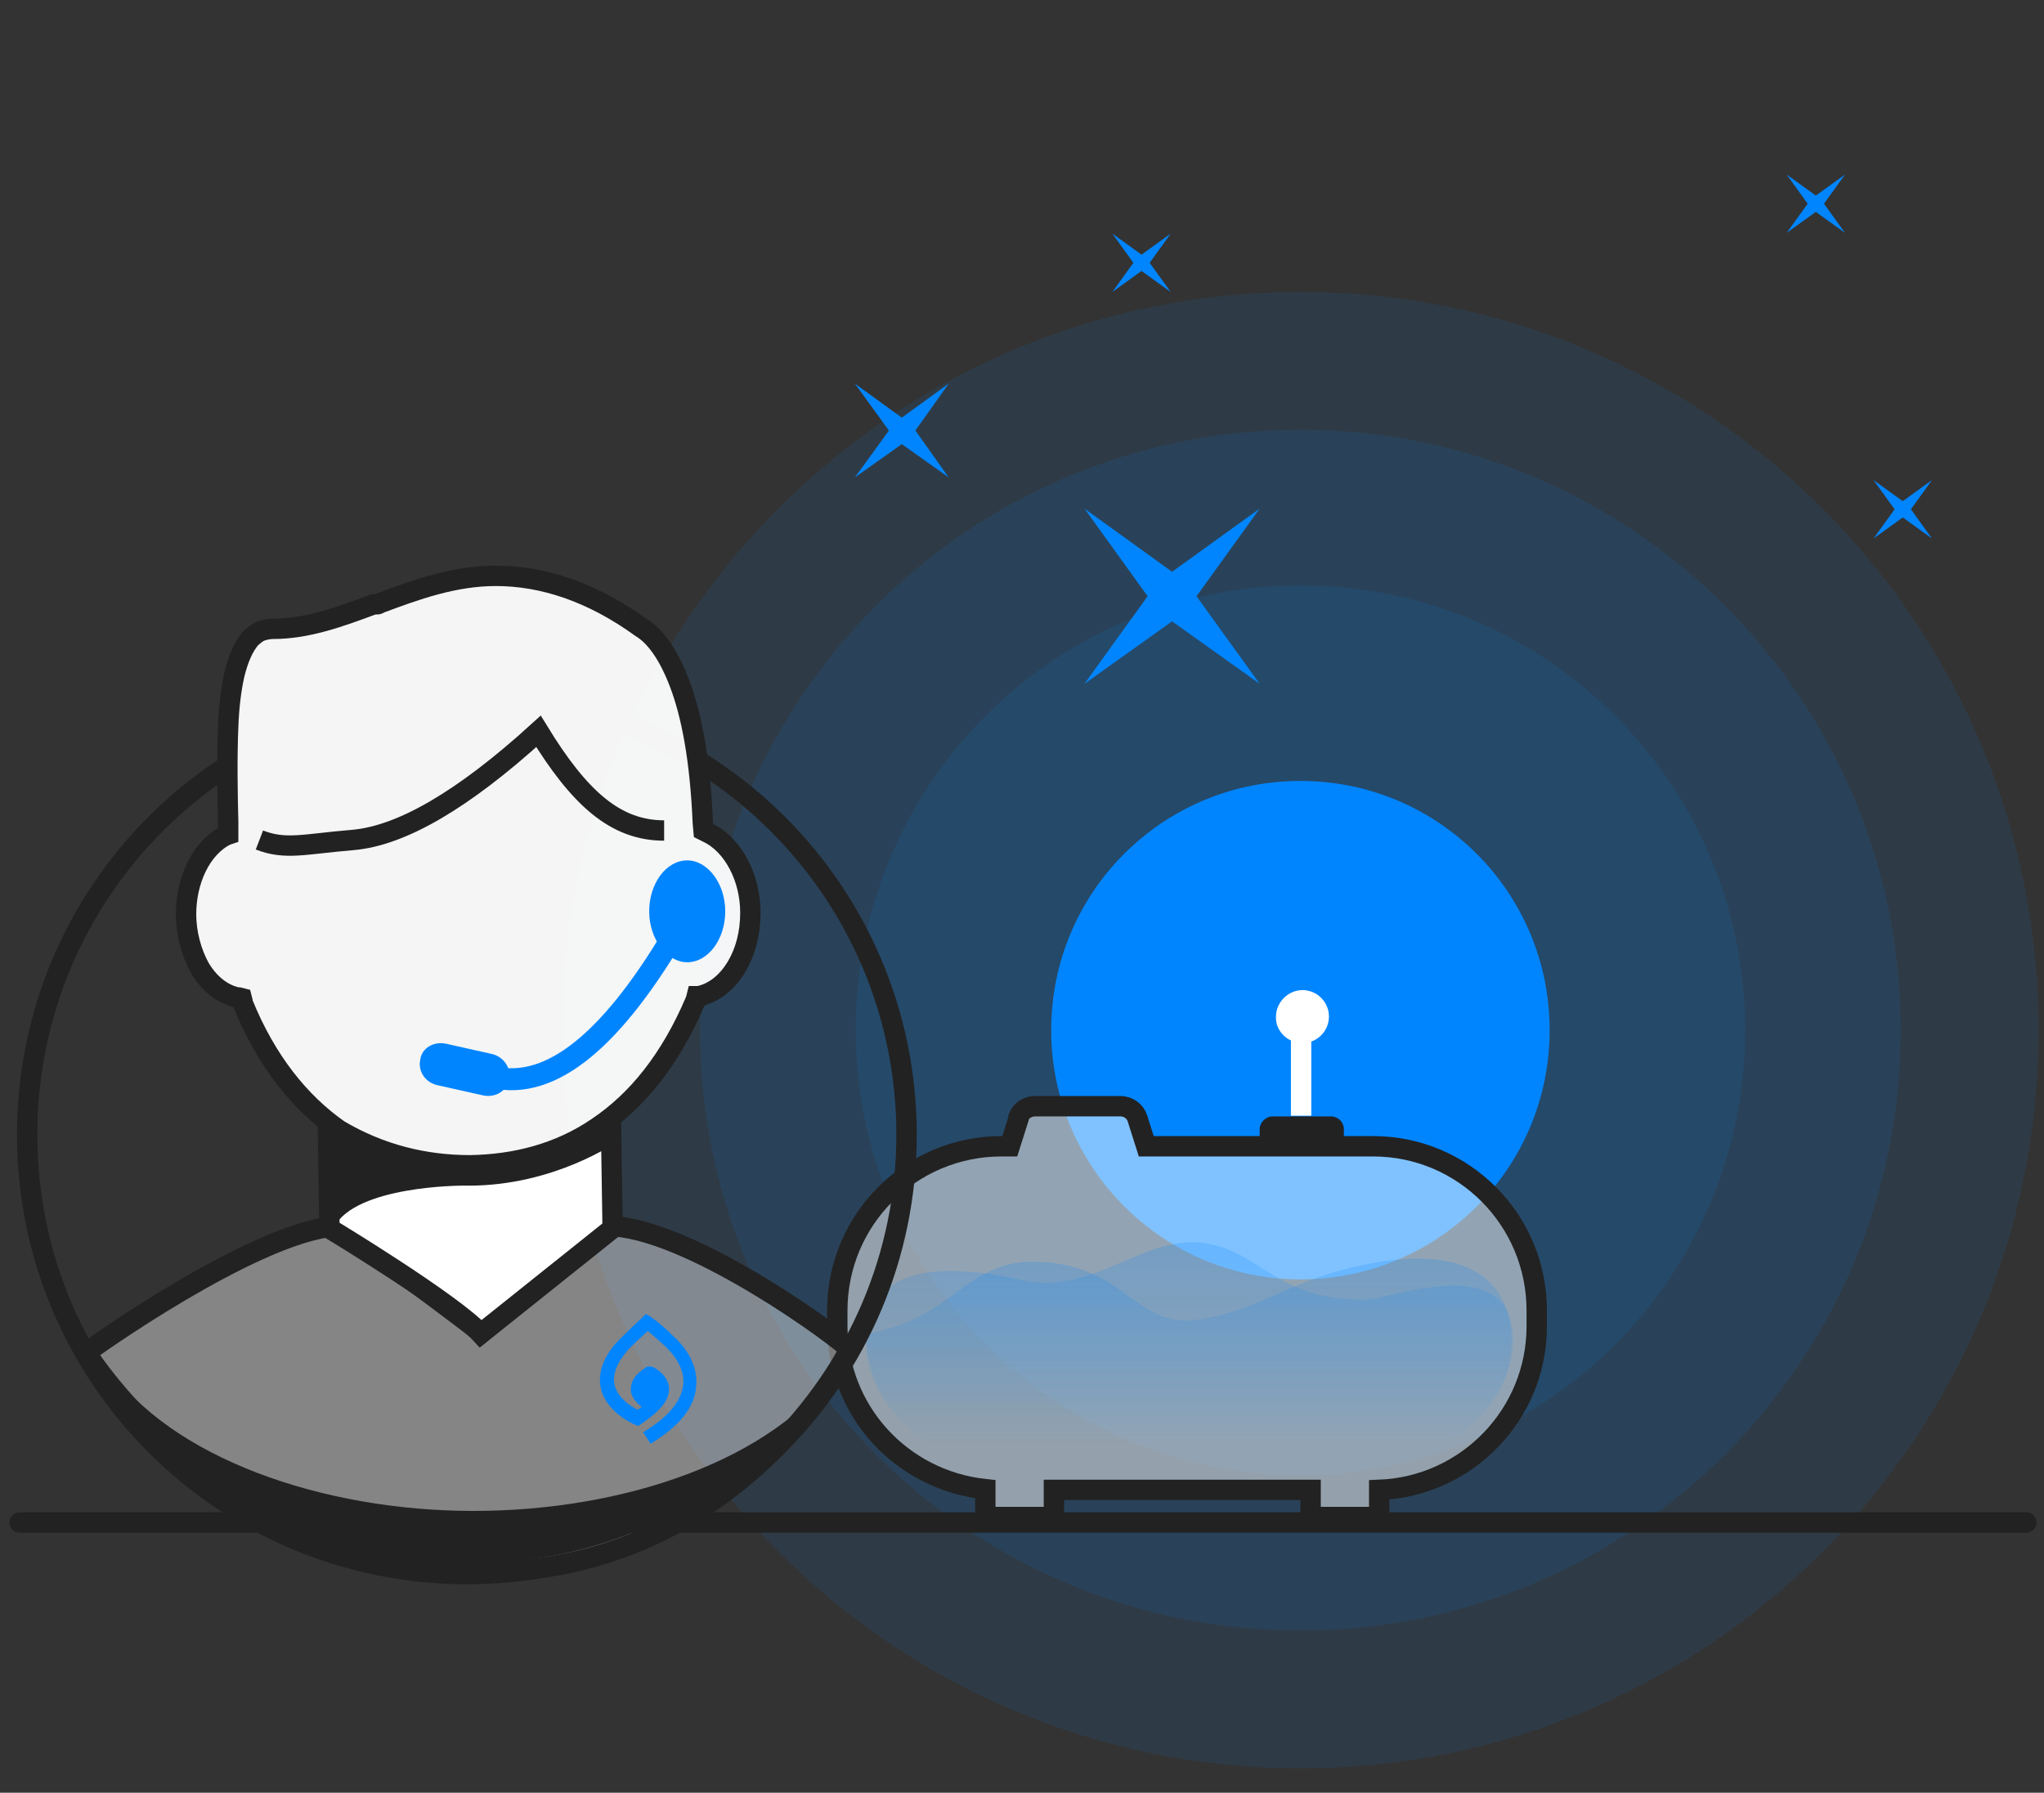 <?xml version="1.0" encoding="utf-8"?>
<!-- Generator: Adobe Illustrator 28.2.0, SVG Export Plug-In . SVG Version: 6.00 Build 0)  -->
<svg version="1.1" id="Layer_1" xmlns="http://www.w3.org/2000/svg" xmlns:xlink="http://www.w3.org/1999/xlink" x="0px" y="0px"
	 viewBox="0 0 301 264" style="enable-background:new 0 0 301 264;" xml:space="preserve">
<rect x="0" y="0" width="301" height="264" fill="#333333" stroke="none"/>
<style type="text/css">
	.st0{clip-path:url(#SVGID_00000121969697704569141320000001121425287295232402_);}
	.st1{opacity:0.1;fill:#0085FF;enable-background:new    ;}
	.st2{fill:#0085FF;}
	.st3{fill:none;stroke:#FFFFFF;stroke-width:3;}
	.st4{fill-rule:evenodd;clip-rule:evenodd;fill:#FFFFFF;}
	.st5{fill:#FFFFFF;fill-opacity:0.5;stroke:#222222;stroke-width:3;}
	.st6{fill:url(#SVGID_00000028312559035090055640000015756388045481205894_);}
	.st7{fill:url(#SVGID_00000114769766420252206030000001682787280723999930_);}
	.st8{fill:#222222;}
	.st9{fill:none;stroke:#222222;stroke-width:3;}
	.st10{fill:#FFFFFF;fill-opacity:0.4;stroke:#222222;stroke-width:3;}
	.st11{fill:#FFFFFF;fill-opacity:0.95;stroke:#222222;stroke-width:3;}
	.st12{fill:#FFFFFF;stroke:#222222;stroke-width:3;}
	.st13{fill:none;stroke:#0085FF;stroke-width:3.233;stroke-linecap:round;}
	.st14{fill-rule:evenodd;clip-rule:evenodd;fill:#0085FF;}
	.st15{fill:none;stroke:#222222;stroke-width:3;stroke-linecap:round;}
</style>
<g>
	<defs>
		<rect id="SVGID_1_" x="0.7" width="300" height="263.2"/>
	</defs>
	<clipPath id="SVGID_00000179630742524948153240000014720128771050930057_">
		<use xlink:href="#SVGID_1_"  style="overflow:visible;"/>
	</clipPath>
	<g style="clip-path:url(#SVGID_00000179630742524948153240000014720128771050930057_);">
		<path class="st1" d="M191.5,260.4c60,0,108.7-48.7,108.7-108.7c0-60-48.7-108.7-108.7-108.7c-60,0-108.7,48.7-108.7,108.7
			C82.9,211.7,131.5,260.4,191.5,260.4z"/>
		<path class="st1" d="M191.5,240.1c48.8,0,88.4-39.6,88.4-88.4c0-48.8-39.6-88.4-88.4-88.4c-48.8,0-88.4,39.6-88.4,88.4
			C103.1,200.5,142.7,240.1,191.5,240.1z"/>
		<path class="st1" d="M191.5,217.2c36.2,0,65.5-29.3,65.5-65.5c0-36.2-29.3-65.5-65.5-65.5s-65.5,29.3-65.5,65.5
			C126.1,187.8,155.4,217.2,191.5,217.2z"/>
		<path class="st2" d="M191.5,188.4c20.3,0,36.7-16.4,36.7-36.7S211.8,115,191.5,115s-36.7,16.4-36.7,36.7S171.3,188.4,191.5,188.4z
			"/>
		<path class="st3" d="M191.6,152.2v12.1"/>
		<path class="st4" d="M191.8,153.6c2.2,0,3.9-1.8,3.9-3.9c0-2.2-1.8-3.9-3.9-3.9c-2.1,0-3.9,1.8-3.9,3.9
			C187.8,151.8,189.6,153.6,191.8,153.6z"/>
		<path class="st5" d="M155.2,221.9v-2.5H193v2.5v1.5h1.5h7.1h1.5v-1.5v-2.5c12.9-0.5,23.2-11.1,23.2-24.1V193
			c0-13.4-10.8-24.2-24.1-24.2h-33.4l-1.3-4.1l0,0l0,0c-0.3-1-1.3-1.8-2.5-1.8h-12.5c-0.5,0-1,0.1-1.5,0.4c-0.5,0.3-0.8,0.7-1,1.2
			l0,0.1l0,0.1l-1.3,4.1h-1.2c-13.4,0-24.2,10.8-24.2,24.2v2.2c0,12.6,9.5,22.8,21.8,24.1v2.6v1.5h1.5h7.1h1.5V221.9z"/>
		
			<linearGradient id="SVGID_00000067959132421353172030000018238098877497681031_" gradientUnits="userSpaceOnUse" x1="175.231" y1="83.038" x2="175.231" y2="53.607" gradientTransform="matrix(1 0 0 -1 0 266)">
			<stop  offset="0" style="stop-color:#0085FF;stop-opacity:0.2"/>
			<stop  offset="1" style="stop-color:#0085FF;stop-opacity:0"/>
		</linearGradient>
		<path style="fill:url(#SVGID_00000067959132421353172030000018238098877497681031_);" d="M150.5,188.5c10.3,2.3,17.5-6.4,26.4-5.5
			c8.8,1,10.6,8.4,23.9,8.4c3.6,0.1,20.8-7.1,22,4.8c0.9,8.7-9.2,19.5-19.3,19.6h-57.4c-6.5,0-17.9-7.4-18.5-16.7
			C127,189.8,132.6,184.5,150.5,188.5z"/>
		
			<linearGradient id="SVGID_00000005951186694084265860000000272174715533794966_" gradientUnits="userSpaceOnUse" x1="175.048" y1="80.679" x2="175.048" y2="53.259" gradientTransform="matrix(1 0 0 -1 0 266)">
			<stop  offset="0" style="stop-color:#0085FF;stop-opacity:0.2"/>
			<stop  offset="1" style="stop-color:#0085FF;stop-opacity:0"/>
		</linearGradient>
		<path style="fill:url(#SVGID_00000005951186694084265860000000272174715533794966_);" d="M199.7,186.5
			c-10.3,2.3-14.9,6.8-23.8,7.9c-8.9,1-10.4-8.6-23.9-8.6c-9.9,0-11.8,8.6-24.5,10.6c0,0-0.6,16.6,19.3,19.6H204
			c6.4,0,17.9-7.4,18.5-16.7C223.4,189.8,217.6,182.4,199.7,186.5z"/>
		<path class="st8" d="M187.4,164.4h8.6c1,0,1.9,0.8,1.9,1.9v1.9c0,1-0.8,1.9-1.9,1.9h-8.6c-1.1,0-1.9-0.8-1.9-1.9v-1.9
			C185.5,165.3,186.4,164.4,187.4,164.4z"/>
		<path class="st9" d="M133.5,167.1c0,35.8-29,64.7-64.7,64.7C33,231.8,4,202.9,4,167.1s28.9-64.7,64.7-64.7
			C104.5,102.4,133.5,131.3,133.5,167.1z"/>
		<path class="st10" d="M12.7,199.2c0,0,20.2,32.3,58.2,32.3c38,0,54.2-32.8,54.2-32.8c-1.2-1.5-22.4-17.1-34.5-18.1
			c-0.9-0.1-19.2,15.3-19.7,15.7c-0.4-0.4-20.8-15.8-21.7-15.7C37.1,181.7,13.1,198.8,12.7,199.2z"/>
		<path class="st8" d="M69.7,222.5c-22.2,0-44.7-7.8-54-21.5c12.2,17.8,31.8,29.2,54,29.2c22.2,0,41.8-11.5,54-29.2
			C114,215.1,91.8,222.5,69.7,222.5z"/>
		<path class="st11" d="M69.2,171.6c6.6-0.1,13.1-1.7,18.8-5.6c5.8-3.9,10.7-9.9,14.4-18.6l0.1-0.1v-0.2l0.1-0.4h0.1h0.1h0.1
			c2.4-0.5,4.3-2.2,5.6-4.4c1.3-2.2,2-4.9,2-7.9c0-5.1-2.5-10-6.3-11.8l-0.1-0.1h-0.1l-0.4-0.2l-0.1-1.1c-0.4-9.5-1.7-16-3.4-20.5
			c-1.7-4.5-3.7-7.1-5.7-8.3C87.2,87.2,80,84.8,73,84.8c-6.2,0-11.9,2.1-17,4c-0.2,0.1-0.3,0.2-0.5,0.2C55.3,88.9,55.2,89,55,89
			c-5.1,1.9-9.8,3.6-14.8,3.6c-0.5,0-1.1,0.1-1.7,0.3c-0.6,0.2-1,0.6-1.5,1c-1.2,1.3-2,3.4-2.5,5.5c-0.5,2.2-0.8,4.9-0.9,7.6
			c-0.2,4.8-0.1,10,0,14c0,0.4,0,1,0,1.4v0.5l-0.3,0.1c-3.8,1.9-5.9,6.8-5.9,11.6c0,2.9,0.8,5.7,2,7.9c1.3,2.2,3.2,3.9,5.6,4.4h0.1
			h0.1l0.4,0.1l0.1,0.4v0.1v0.1c3.5,8.7,8.5,14.8,14.2,18.8C56,170,62.5,171.6,69.2,171.6z"/>
		<path class="st9" d="M38.2,123.7c3.9,1.5,6.5,0.6,13.7,0c7.2-0.6,16.3-5.9,27.4-16c6,9.8,11.3,14.6,18.5,14.6"/>
		<path class="st2" d="M95.8,212.6l-1.1-1.7c3.6-2.1,5.6-4.5,5.9-6.9c0.3-2.4-1.3-4.5-2.7-5.8c-1.1-1-2-1.8-2.5-2.2
			c-1,0.9-2.6,2.4-3.1,3c-1.5,1.8-2.1,3.4-1.8,4.9c0.4,1.9,2.4,3.2,3.4,3.7c0.2-0.1,0.4-0.3,0.6-0.4c-1.1-0.9-1.7-1.8-1.6-2.8
			c0.1-1.9,2.1-2.9,2.3-3.1l0.5-0.1l0.4,0.1c0.8,0.3,2.2,1.4,2.4,2.9c0.2,1.8-1.1,3.5-4.1,5.5l-0.4,0.3l-0.5-0.2
			c-0.2-0.1-4.2-1.8-5-5.3c-0.5-2.1,0.2-4.4,2.2-6.7c0.8-0.9,3.8-3.7,3.9-3.8l0.5-0.5l0.7,0.4c0.1,0.1,1.3,0.8,3.4,2.9
			c2.5,2.3,3.6,4.9,3.3,7.5C102.3,207.2,100,210.1,95.8,212.6z"/>
		<path class="st12" d="M90.2,180.9v-1.1L90,166.9c0,0-8.8,6.2-21,6.2s-20.7-6.2-20.7-6.2l0.2,13v1c0,0,18.2,11,22.3,15.5
			L90.2,180.9z"/>
		<path class="st8" d="M49.2,168.6l18.8,6c0,0-15.6,0-18.8,6.1V168.6z"/>
		<path class="st13" d="M71.8,158.4c8.6,2.6,17.7-4.4,27.4-20.7"/>
		<path class="st2" d="M101.2,141.7c3.1,0,5.6-3.4,5.6-7.5s-2.6-7.5-5.6-7.5c-3.1,0-5.6,3.4-5.6,7.5S98.2,141.7,101.2,141.7z"/>
		<path class="st14" d="M65.7,153.7l6.7,1.5c1.8,0.4,2.9,2.1,2.6,3.8c-0.4,1.7-2.1,2.7-3.9,2.3l-6.7-1.5c-1.8-0.4-2.9-2.1-2.5-3.8
			C62.1,154.4,63.8,153.3,65.7,153.7z"/>
		<path class="st14" d="M132.8,65.4l-6.9,4.9l5-6.9l-5-6.9l6.9,5l6.9-5l-4.9,6.9l4.9,6.9L132.8,65.4z"/>
		<path class="st14" d="M168.1,39.9l-4.3,3.1l3.1-4.3l-3.1-4.3l4.3,3.1l4.3-3.1l-3.1,4.3l3.1,4.3L168.1,39.9z"/>
		<path class="st14" d="M280.2,76.2l-4.3,3.1L279,75l-3.1-4.3l4.3,3.1l4.3-3.1l-3.1,4.3l3.1,4.3L280.2,76.2z"/>
		<path class="st14" d="M267.4,31.2l-4.3,3.1l3.1-4.3l-3.1-4.3l4.3,3.1l4.3-3.1l-3.1,4.3l3.1,4.3L267.4,31.2z"/>
		<path class="st14" d="M172.6,91.5l-12.9,9.2l9.3-12.9l-9.3-12.9l12.9,9.3l12.9-9.3l-9.3,12.9l9.3,12.9L172.6,91.5z"/>
		<path class="st15" d="M2.9,224.2h295.5"/>
	</g>
</g>
</svg>
